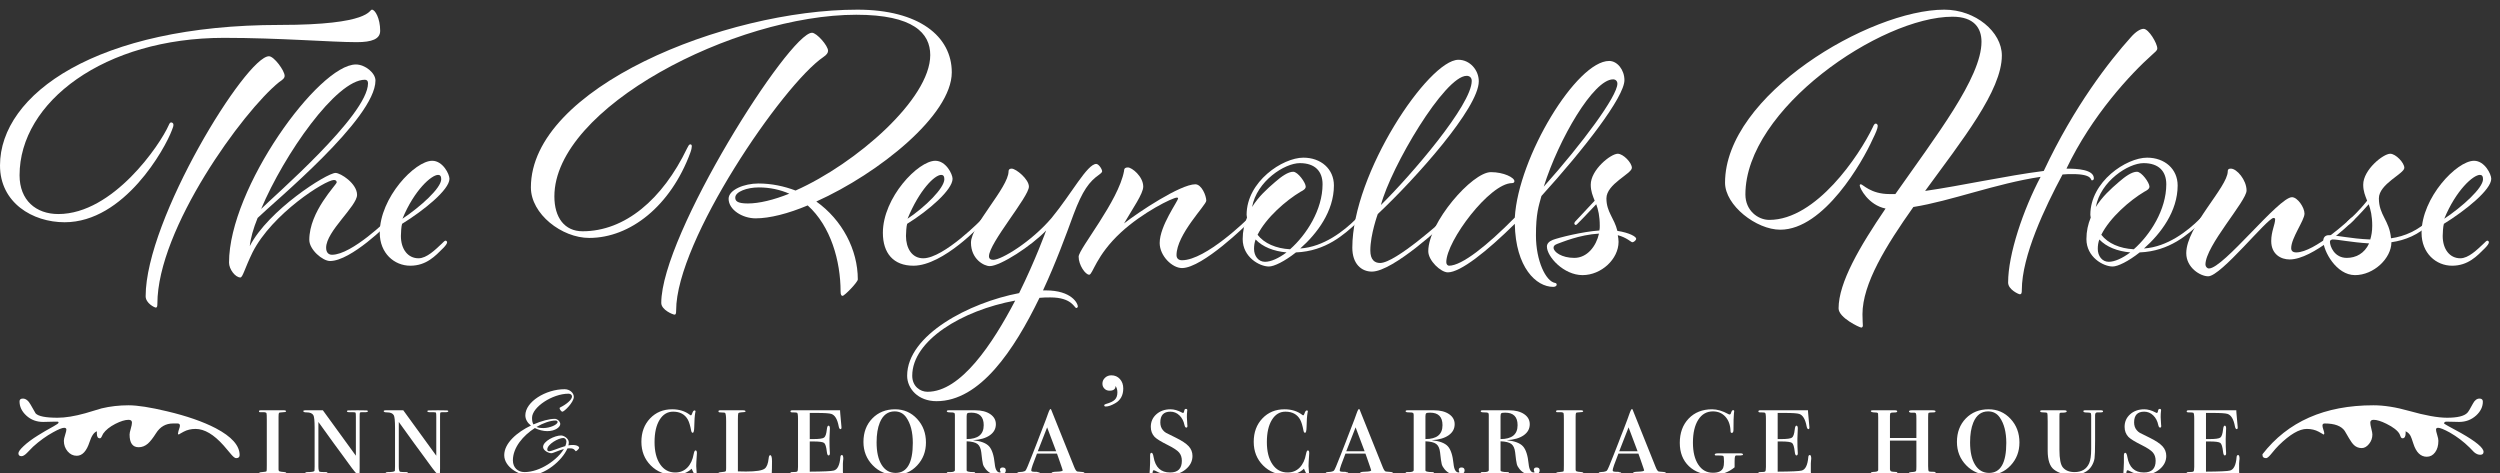 <svg width="100%" height="100%" viewBox="0 0 745 141" version="1.1" xmlns="http://www.w3.org/2000/svg" xmlns:xlink="http://www.w3.org/1999/xlink" xml:space="preserve" xmlns:serif="http://www.serif.com/" style="fill-rule:evenodd;clip-rule:evenodd;stroke-linejoin:round;stroke-miterlimit:1.414;">
                <rect x="0" y="0" width="745" height="141" fill="#333333" stroke="none"/>
                <g transform="matrix(4.167,0,0,4.167,0,0)">
                    <path d="M19.235,4.022C19.6,4.022 20.356,5.059 20.356,5.423C20.356,5.591 20.215,5.703 19.963,5.871C17.387,7.943 11.255,16.371 11.255,21.719C11.255,21.914 11.228,21.998 11.144,21.998C11.06,21.998 10.416,21.69 10.416,21.186C10.416,15.67 17.611,4.022 19.235,4.022ZM27.188,2.203C27.188,2.791 26.6,3.015 25.507,3.015C23.688,3.015 19.991,2.707 16.016,2.707C7.447,2.707 1.399,7.299 1.399,12.535C1.399,14.327 2.576,15.307 4.171,15.307C8.091,15.307 11.452,10.351 12.067,8.951C12.124,8.811 12.18,8.755 12.235,8.755C12.319,8.755 12.403,8.811 12.403,8.923C12.403,9.007 12.376,9.119 12.292,9.314C11.815,10.603 8.903,15.894 4.62,15.894C2.324,15.894 0,14.495 0,11.834C0,6.739 6.916,1.783 20.02,1.783C26.543,1.783 26.376,0.691 26.6,0.691C26.823,0.691 27.188,1.307 27.188,2.203Z" style="fill:#fff;fill-rule:nonzero;"></path>
                    <path d="M26.095,5.703C24.051,5.703 20.327,11.022 18.675,14.943C19.431,14.159 26.319,8.25 26.319,5.955C26.319,5.787 26.235,5.703 26.095,5.703ZM23.603,18.666C23.071,18.666 22.119,17.854 22.119,17.155C22.119,15.111 24.079,13.206 24.079,13.039C24.079,12.955 24.023,12.871 23.883,12.871C23.267,12.871 19.459,15.279 18.059,18.051C17.499,19.199 17.359,19.843 17.191,19.843C16.827,19.843 16.379,19.254 16.379,18.779C16.379,13.458 22.791,4.611 25.451,4.611C26.123,4.611 26.851,5.227 26.851,5.759C26.851,8.475 19.627,14.411 18.423,15.586C18.115,16.343 17.919,17.042 17.863,17.602C19.179,15.027 23.379,12.367 23.995,12.367C24.359,12.367 25.535,13.122 25.535,13.935C25.535,14.747 23.323,16.539 23.323,17.715C23.323,18.051 23.491,18.219 23.743,18.219C25.171,18.219 27.775,15.643 27.775,15.643C27.775,15.643 27.887,15.531 27.971,15.531C28.027,15.531 28.083,15.615 28.083,15.643C28.083,15.699 27.859,15.894 27.775,15.978C27.775,15.978 25.115,18.666 23.603,18.666Z" style="fill:#fff;fill-rule:nonzero;"></path>
                    <path d="M31.554,12.814C31.554,12.591 31.47,12.507 31.331,12.507C30.855,12.507 29.623,13.599 28.782,15.643C30.043,14.803 31.554,13.458 31.554,12.814ZM31.583,17.435C31.722,17.294 31.807,17.21 31.862,17.21C31.918,17.21 31.975,17.267 31.975,17.323C31.975,17.407 31.891,17.546 31.694,17.743C31.134,18.303 30.49,19.002 29.342,19.002C28.194,19.002 27.158,18.106 27.158,16.651C27.158,14.131 29.678,11.498 30.91,11.498C31.667,11.498 32.143,12.451 32.143,12.787C32.143,13.571 30.294,15.055 28.754,16.007C28.698,16.175 28.67,16.679 28.67,16.874C28.67,17.827 29.174,18.471 29.93,18.471C30.519,18.471 31.134,17.854 31.583,17.435Z" style="fill:#fff;fill-rule:nonzero;"></path>
                    <path d="M52.582,14.131C52.582,14.354 52.694,14.551 53.478,14.551C54.29,14.551 55.326,14.299 56.446,13.851C55.802,13.571 55.074,13.403 54.262,13.403C53.422,13.403 52.582,13.71 52.582,14.131ZM58.07,2.343C58.406,2.343 59.218,3.267 59.218,3.631C59.218,3.77 59.134,3.911 58.882,4.079C55.97,6.067 48.354,17.21 48.354,22.195C48.354,22.418 48.326,22.502 48.242,22.502C48.13,22.502 47.29,22.166 47.29,21.663C47.29,16.79 56.446,2.343 58.07,2.343ZM61.234,1.055C52.554,1.055 39.646,7.691 39.646,14.047C39.646,15.559 40.374,16.539 41.662,16.539C44.686,16.539 47.374,14.27 49.138,10.603C49.222,10.435 49.278,10.323 49.362,10.323C49.446,10.323 49.474,10.378 49.474,10.463C49.474,10.547 49.446,10.715 49.362,10.938C47.962,14.719 45.078,17.015 42.138,17.015C40.178,17.015 37.966,15.307 37.966,13.403C37.966,6.291 51.826,0.691 61.318,0.691C65.714,0.691 68.066,2.595 68.066,5.171C68.066,8.223 62.858,12.394 58.378,14.411C60.226,15.726 61.346,17.854 61.346,19.982C61.346,20.179 60.394,21.159 60.254,21.159C60.17,21.159 60.114,21.075 60.114,20.851C60.114,18.666 59.414,16.175 57.762,14.69C56.362,15.279 55.046,15.615 54.038,15.615C53.086,15.615 52.106,14.998 52.106,14.215C52.106,13.571 53.226,13.122 54.234,13.122C55.186,13.122 56.082,13.319 56.894,13.626C61.234,11.695 66.526,7.075 66.526,3.938C66.526,2.371 65.322,1.055 61.234,1.055Z" style="fill:#fff;fill-rule:nonzero;"></path>
                    <path d="M67.534,12.814C67.534,12.591 67.45,12.507 67.31,12.507C66.834,12.507 65.742,13.599 64.902,15.643C66.162,14.803 67.534,13.458 67.534,12.814ZM70.418,15.531C70.502,15.531 70.53,15.615 70.53,15.643C70.53,15.699 70.334,15.894 70.25,15.978C70.25,15.978 67.478,19.002 65.322,19.002C63.894,19.002 63.138,18.106 63.138,16.651C63.138,14.131 65.658,11.498 66.89,11.498C67.646,11.498 68.122,12.451 68.122,12.787C68.122,13.571 66.414,15.055 64.874,16.007C64.818,16.175 64.79,16.679 64.79,16.874C64.79,17.743 65.21,18.471 66.022,18.471C67.506,18.471 70.25,15.643 70.25,15.643C70.25,15.643 70.362,15.531 70.418,15.531Z" style="fill:#fff;fill-rule:nonzero;"></path>
                    <path d="M66.33,28.018C68.71,28.018 70.978,24.602 72.602,21.495C68.794,22.195 65.238,24.351 65.238,26.871C65.238,27.626 65.798,28.018 66.33,28.018ZM72.35,12.059C72.658,12.059 73.582,12.814 73.582,13.347C73.582,14.075 70.726,17.378 70.726,18.33C70.726,18.498 70.838,18.582 71.034,18.582C71.622,18.582 73.75,17.294 75.206,15.586C76.634,13.851 77.754,11.723 78.398,11.723C78.566,11.723 78.818,12.086 78.818,12.255C78.818,12.339 78.706,12.394 78.622,12.478C77.894,12.982 77.418,13.626 76.774,15.334C76.242,16.79 75.514,18.779 74.59,20.767L74.786,20.767C76.662,20.767 77.082,21.719 77.082,21.914C77.082,21.971 77.026,22.027 76.97,22.027C76.83,22.027 76.662,21.27 75.122,21.27C74.87,21.27 74.59,21.27 74.338,21.299C72.518,25.051 70.082,28.69 66.974,28.69C65.658,28.69 64.874,27.794 64.874,26.871C64.874,23.958 69.326,21.635 72.882,20.962C74.058,18.582 74.814,16.482 74.814,16.482C73.778,17.575 71.538,19.031 70.782,19.031C70.362,19.031 69.438,18.527 69.438,17.351C69.438,16.119 72.126,13.403 72.126,12.255C72.126,12.115 72.21,12.059 72.35,12.059Z" style="fill:#fff;fill-rule:nonzero;"></path>
                    <path d="M81.758,13.347C81.758,13.851 81.002,14.914 80.386,15.978C81.422,15.166 84.418,13.179 85.482,13.179C85.93,13.179 86.266,13.991 86.266,14.354C86.266,14.663 84.138,16.763 84.138,18.247C84.138,18.498 84.306,18.611 84.53,18.611C86.238,18.611 89.234,15.643 89.234,15.643C89.234,15.643 89.346,15.531 89.402,15.531C89.486,15.531 89.542,15.615 89.542,15.643C89.542,15.699 89.234,15.978 89.234,15.978C89.234,15.978 86.014,19.17 84.53,19.17C83.83,19.17 82.934,18.303 82.934,17.378C82.934,16.146 84.25,14.383 84.25,14.186C84.25,14.159 84.222,14.131 84.166,14.131C83.858,14.131 81.702,15.195 80.162,16.622C78.37,18.274 78.146,19.646 77.894,19.646C77.614,19.646 77.138,18.947 77.138,18.358C77.138,17.799 79.994,14.383 80.386,12.226C80.386,12.002 80.526,11.975 80.666,11.975C80.946,11.975 81.758,12.619 81.758,13.347Z" style="fill:#fff;fill-rule:nonzero;"></path>
                    <path d="M89.682,17.799C89.682,18.303 89.99,18.723 90.466,18.723C90.886,18.723 91.446,18.471 92.006,18.051C91.082,17.967 90.298,17.659 89.794,17.126C89.71,17.351 89.682,17.575 89.682,17.799ZM92.482,12.283C92.818,12.283 93.378,13.067 93.378,13.347C93.378,13.515 93.182,13.626 93.014,13.71C91.978,14.327 90.55,15.559 89.934,16.79C90.41,17.407 91.25,17.77 92.258,17.827C93.434,16.79 94.582,14.998 94.582,13.179C94.582,12.255 94.05,11.666 92.958,11.666C91.866,11.666 89.878,12.955 89.542,14.803C89.99,14.075 90.606,13.515 91.194,13.011C91.642,12.619 92.118,12.283 92.482,12.283ZM92.678,18.051C91.866,18.695 91.11,19.059 90.746,19.059C90.074,19.059 88.87,18.387 88.87,17.099C88.87,16.539 88.982,16.035 89.178,15.559C89.178,15.502 89.15,15.447 89.15,15.363C89.15,12.982 91.726,11.275 93.21,11.275C94.47,11.275 95.394,12.086 95.394,13.263C95.394,15.111 94.19,16.706 92.986,17.77C94.666,17.659 96.122,16.511 96.99,15.643C96.99,15.643 97.074,15.531 97.158,15.531C97.242,15.531 97.298,15.615 97.298,15.643C97.298,15.699 97.074,15.894 96.99,15.978C96.15,16.735 94.834,17.967 92.678,18.051Z" style="fill:#fff;fill-rule:nonzero;"></path>
                    <path d="M105.25,5.787C105.25,5.535 105.082,5.423 104.886,5.423C103.318,5.423 99.482,11.918 98.754,14.663C100.938,12.507 105.25,7.495 105.25,5.787ZM103.29,15.643C103.346,15.586 103.402,15.531 103.458,15.531C103.542,15.531 103.57,15.615 103.57,15.643C103.57,15.699 103.374,15.894 103.29,15.978C103.29,15.978 99.65,19.423 98.11,19.423C97.354,19.423 96.71,18.863 96.71,17.715C96.71,12.394 102.17,4.275 104.298,4.275C105.11,4.275 105.754,5.002 105.754,5.814C105.754,7.719 101.246,12.759 98.53,15.307C98.53,15.307 97.998,16.763 97.998,17.911C97.998,18.582 98.306,18.807 98.698,18.807C99.818,18.807 103.29,15.643 103.29,15.643Z" style="fill:#fff;fill-rule:nonzero;"></path>
                    <path d="M115.358,5.675C113.958,5.675 111.466,9.958 110.402,13.347C113.174,10.239 115.666,6.879 115.666,5.983C115.666,5.814 115.554,5.675 115.358,5.675ZM111.214,20.235C111.27,20.235 111.326,20.29 111.326,20.347C111.326,20.458 111.214,20.515 111.074,20.515C109.87,20.515 108.386,19.143 108.33,16.007C106.314,17.995 104.438,19.478 103.542,19.478C103.038,19.478 102.142,18.639 102.142,17.967C102.142,15.923 105.278,12.31 106.622,12.31C107.546,12.31 108.302,12.703 108.302,12.955C108.302,13.039 108.246,13.095 108.134,13.095C106.538,13.095 103.43,17.239 103.43,18.75C103.43,18.918 103.542,19.002 103.626,19.002C104.55,19.002 106.37,17.546 108.33,15.559C108.582,11.219 112.754,4.359 115.078,4.359C115.666,4.359 116.17,5.002 116.17,5.73C116.17,6.935 113.286,10.659 110.234,14.018C110.038,14.747 109.842,15.25 109.842,16.847C109.842,18.639 110.542,20.122 111.214,20.235Z" style="fill:#fff;fill-rule:nonzero;"></path>
                    <path d="M111.102,17.715C111.102,18.022 111.69,18.443 112.586,18.443C113.51,18.443 114.154,17.602 114.35,16.706C112.922,16.79 111.718,17.323 111.382,17.435C111.158,17.518 111.102,17.602 111.102,17.715ZM114.154,14.606C113.454,15.363 112.838,15.978 112.838,15.978C112.782,16.035 112.726,16.091 112.698,16.091C112.642,16.091 112.586,16.035 112.586,15.978C112.586,15.894 112.698,15.783 112.838,15.643C112.838,15.643 113.342,15.111 114.042,14.354C113.902,13.991 113.762,13.683 113.762,13.206C113.762,12.143 115.19,10.995 115.694,10.995C116.086,10.995 116.702,11.639 116.702,12.002C116.702,12.423 114.882,13.151 114.882,14.186C114.882,15.166 115.442,15.586 115.666,16.511C116.562,16.651 117.01,16.931 117.01,17.071C117.01,17.183 116.842,17.323 116.73,17.323C116.646,17.323 116.338,16.987 115.694,16.819C115.722,16.958 115.75,17.126 115.75,17.294C115.75,18.527 114.518,19.675 113.174,19.675C111.83,19.675 110.626,18.358 110.626,17.631C110.626,17.435 110.766,17.267 111.046,17.155C111.494,16.987 113.174,16.566 114.378,16.482C114.406,16.371 114.406,16.259 114.406,16.146C114.406,15.447 114.294,14.998 114.154,14.606Z" style="fill:#fff;fill-rule:nonzero;"></path>
                    <path d="M145.933,12.646C142.741,13.122 139.493,14.383 136.833,14.803C134.873,17.575 133.193,20.29 133.193,22.475C133.193,22.951 133.221,23.146 133.221,23.287C133.221,23.371 133.165,23.427 133.109,23.427C132.997,23.427 131.485,22.726 131.485,22.055C131.485,20.206 132.997,17.631 134.845,14.914C133.613,14.663 132.997,13.458 132.997,13.263C132.997,13.206 133.025,13.179 133.081,13.179C133.221,13.179 133.781,13.878 135.125,13.878L135.545,13.878C138.401,9.791 141.705,5.562 141.705,2.987C141.705,2.007 141.173,1.195 139.633,1.195C134.509,1.195 124.821,7.803 124.821,13.907C124.821,15.055 125.717,15.726 126.529,15.726C129.889,15.726 132.969,11.106 133.921,9.119C134.005,8.923 134.061,8.839 134.145,8.839C134.229,8.839 134.285,8.923 134.285,9.007C134.285,9.175 134.145,9.511 133.921,9.958C133.221,11.527 130.449,16.427 127.313,16.427C125.605,16.427 123.365,14.69 123.365,13.067C123.365,6.794 133.725,0.691 139.045,0.691C141.285,0.691 143.161,2.287 143.161,3.967C143.161,6.487 140.305,10.042 137.673,13.655C140.221,13.29 143.497,12.562 146.157,12.226C148.341,7.579 150.861,4.359 152.373,2.679C152.737,2.259 153.073,2.062 153.297,2.062C153.661,2.062 154.277,3.099 154.277,3.463C154.277,3.631 154.109,3.715 153.913,3.911C152.373,5.283 149.601,8.25 147.781,12.059C148.537,12.059 149.741,12.115 149.741,12.759C149.741,12.843 149.685,12.898 149.601,12.898C149.489,12.898 149.685,12.451 148.229,12.451C147.977,12.451 147.753,12.451 147.501,12.478C146.241,14.83 144.589,18.303 144.589,20.739C144.589,20.962 144.561,21.046 144.449,21.046C144.365,21.046 143.609,20.71 143.609,20.206C143.609,18.163 144.701,14.971 145.933,12.646Z" style="fill:#fff;fill-rule:nonzero;"></path>
                    <path d="M150.021,17.799C150.021,18.303 150.329,18.723 150.805,18.723C151.225,18.723 151.785,18.471 152.345,18.051C151.421,17.967 150.637,17.659 150.133,17.126C150.049,17.351 150.021,17.575 150.021,17.799ZM152.821,12.283C153.157,12.283 153.717,13.067 153.717,13.347C153.717,13.515 153.521,13.626 153.353,13.71C152.317,14.327 150.889,15.559 150.273,16.79C150.749,17.407 151.589,17.77 152.597,17.827C153.773,16.79 154.921,14.998 154.921,13.179C154.921,12.255 154.389,11.666 153.297,11.666C152.205,11.666 150.217,12.955 149.881,14.803C150.329,14.075 150.945,13.515 151.533,13.011C151.981,12.619 152.457,12.283 152.821,12.283ZM153.017,18.051C152.205,18.695 151.449,19.059 151.085,19.059C150.413,19.059 149.209,18.387 149.209,17.099C149.209,16.539 149.321,16.035 149.517,15.559C149.517,15.502 149.489,15.447 149.489,15.363C149.489,12.982 152.065,11.275 153.549,11.275C154.809,11.275 155.733,12.086 155.733,13.263C155.733,15.111 154.529,16.706 153.325,17.77C155.005,17.659 156.461,16.511 157.329,15.643C157.329,15.643 157.413,15.531 157.497,15.531C157.581,15.531 157.637,15.615 157.637,15.643C157.637,15.699 157.413,15.894 157.329,15.978C156.489,16.735 155.173,17.967 153.017,18.051Z" style="fill:#fff;fill-rule:nonzero;"></path>
                    <path d="M160.661,13.626C160.661,14.383 157.721,17.575 157.721,18.918C157.721,19.059 157.833,19.199 157.973,19.199C159.009,19.199 162.957,14.102 163.909,14.102C164.301,14.102 164.805,14.83 164.805,15.279C164.805,15.754 163.853,17.015 163.853,17.743C163.853,17.938 163.964,18.051 164.217,18.051C165.533,18.051 168.081,15.643 168.081,15.643C168.081,15.643 168.192,15.531 168.276,15.531C168.333,15.531 168.389,15.615 168.389,15.643C168.389,15.699 168.165,15.894 168.081,15.978C168.081,15.978 165.42,18.555 163.741,18.555C163.125,18.555 162.425,18.19 162.425,17.239C162.425,16.539 162.705,16.062 162.705,15.67C162.705,15.643 162.677,15.586 162.593,15.586C162.145,15.586 158.841,19.759 157.917,19.759C157.356,19.759 156.349,19.143 156.349,18.106C156.349,16.203 159.316,13.374 159.316,12.255C159.316,12.115 159.373,12.059 159.541,12.059C159.96,12.059 160.661,12.871 160.661,13.626Z" style="fill:#fff;fill-rule:nonzero;"></path>
                    <path d="M169.424,17.407C168.08,17.323 167.24,17.126 166.82,17.126C166.68,17.126 166.624,17.183 166.624,17.294C166.624,17.602 166.932,18.443 167.828,18.443C168.472,18.443 169.088,18.135 169.424,17.407ZM168.416,19.675C167.072,19.675 166.148,17.938 166.148,17.21C166.148,17.015 166.26,16.819 166.54,16.819C167.156,16.819 168.08,17.071 169.508,17.126C169.592,16.847 169.648,16.539 169.648,16.146C169.648,15.447 169.536,14.998 169.396,14.606C168.752,15.334 168.444,15.643 168.08,15.978C168.024,16.035 167.968,16.062 167.94,16.062C167.884,16.062 167.828,16.007 167.828,15.951C167.828,15.867 167.94,15.783 168.08,15.643C168.08,15.643 168.612,15.195 169.284,14.354C169.144,13.991 169.004,13.683 169.004,13.206C169.004,12.143 170.432,10.995 170.936,10.995C171.328,10.995 171.944,11.639 171.944,12.002C171.944,12.423 170.124,13.151 170.124,14.186C170.124,15.391 170.88,15.754 170.992,17.042C171.972,16.903 172.952,16.482 173.792,15.643C173.792,15.643 173.904,15.531 173.96,15.531C174.016,15.531 174.072,15.615 174.072,15.643C174.072,15.699 173.876,15.894 173.792,15.978C172.98,16.79 172,17.183 171.02,17.323C171.02,18.471 169.76,19.675 168.416,19.675Z" style="fill:#fff;fill-rule:nonzero;"></path>
                    <path d="M177.572,12.814C177.572,12.591 177.488,12.507 177.348,12.507C176.872,12.507 175.64,13.599 174.8,15.643C176.06,14.803 177.572,13.458 177.572,12.814ZM177.6,17.435C177.74,17.294 177.824,17.21 177.88,17.21C177.936,17.21 177.992,17.267 177.992,17.323C177.992,17.407 177.908,17.546 177.712,17.743C177.152,18.303 176.508,19.002 175.36,19.002C174.212,19.002 173.176,18.106 173.176,16.651C173.176,14.131 175.696,11.498 176.928,11.498C177.684,11.498 178.16,12.451 178.16,12.787C178.16,13.571 176.312,15.055 174.772,16.007C174.716,16.175 174.688,16.679 174.688,16.874C174.688,17.827 175.192,18.471 175.948,18.471C176.536,18.471 177.152,17.854 177.6,17.435Z" style="fill:#fff;fill-rule:nonzero;"></path>
                    <path d="M20.47,33.83C20.47,33.871 20.44,33.891 20.38,33.891L20.28,33.891L20.07,33.891L19.81,33.891L18.74,33.891L18.7,33.891C18.586,33.891 18.53,33.873 18.53,33.838C18.53,33.792 18.603,33.767 18.75,33.761C18.95,33.747 19.055,33.724 19.065,33.69C19.075,33.657 19.08,33.512 19.08,33.257L19.08,30.014C19.08,29.752 19.073,29.6 19.06,29.556C19.046,29.513 18.997,29.487 18.91,29.48L18.71,29.48L18.61,29.48C18.55,29.48 18.52,29.457 18.52,29.411C18.52,29.364 18.563,29.341 18.65,29.341C18.643,29.341 18.663,29.341 18.71,29.341L20.3,29.341C20.406,29.341 20.46,29.367 20.46,29.42C20.46,29.46 20.346,29.484 20.12,29.491C20.026,29.491 19.97,29.506 19.95,29.536C19.93,29.565 19.92,29.657 19.92,29.81L19.92,33.58C19.92,33.647 19.945,33.69 19.995,33.71C20.045,33.73 20.163,33.747 20.35,33.761C20.43,33.768 20.47,33.79 20.47,33.83Z" style="fill:#fff;fill-rule:nonzero;"></path>
                    <path d="M26.31,29.411C26.31,29.457 26.236,29.48 26.09,29.48C26.07,29.48 26.023,29.48 25.95,29.48L25.84,29.48C25.78,29.48 25.745,29.494 25.735,29.521C25.725,29.548 25.72,29.638 25.72,29.792L25.72,33.478C25.72,33.72 25.716,33.86 25.71,33.9C25.703,33.94 25.673,33.96 25.62,33.96C25.546,33.96 25.309,33.681 24.909,33.122C24.862,33.048 24.79,32.948 24.69,32.82C24.677,32.8 24.64,32.75 24.581,32.67C24.247,32.227 23.644,31.396 22.77,30.177L22.77,33.348C22.77,33.596 22.805,33.727 22.875,33.74C22.945,33.754 23.073,33.761 23.26,33.761L23.3,33.761C23.38,33.761 23.42,33.783 23.42,33.826C23.42,33.876 23.346,33.9 23.2,33.9C23.173,33.9 23.063,33.894 22.87,33.881C22.77,33.874 22.68,33.871 22.6,33.871C22.533,33.871 22.466,33.874 22.4,33.881C22.273,33.894 22.136,33.9 21.99,33.9C21.883,33.9 21.83,33.876 21.83,33.826C21.83,33.783 21.893,33.761 22.02,33.761L22.11,33.761L22.24,33.75C22.4,33.737 22.483,33.707 22.49,33.66C22.496,33.633 22.5,33.536 22.5,33.368L22.5,30.599C22.5,30.095 22.47,29.793 22.41,29.692C22.33,29.558 22.173,29.491 21.94,29.491C21.773,29.491 21.69,29.462 21.69,29.406C21.69,29.362 21.733,29.341 21.82,29.341L23.09,29.341L25.45,32.59L25.45,29.81C25.45,29.644 25.443,29.547 25.43,29.52C25.417,29.494 25.363,29.48 25.27,29.48C25.183,29.48 25.113,29.48 25.06,29.48L25,29.48C24.873,29.48 24.81,29.455 24.81,29.406C24.81,29.375 24.841,29.356 24.905,29.35C24.968,29.344 25.193,29.341 25.58,29.341C25.946,29.341 26.16,29.344 26.22,29.35C26.28,29.355 26.31,29.375 26.31,29.411Z" style="fill:#fff;fill-rule:nonzero;"></path>
                    <path d="M32.06,29.411C32.06,29.457 31.986,29.48 31.84,29.48C31.82,29.48 31.773,29.48 31.7,29.48L31.59,29.48C31.53,29.48 31.495,29.494 31.485,29.521C31.475,29.548 31.47,29.638 31.47,29.792L31.47,33.478C31.47,33.72 31.466,33.86 31.46,33.9C31.453,33.94 31.423,33.96 31.37,33.96C31.296,33.96 31.059,33.681 30.659,33.122C30.612,33.048 30.54,32.948 30.44,32.82C30.427,32.8 30.39,32.75 30.331,32.67C29.997,32.227 29.394,31.396 28.52,30.177L28.52,33.348C28.52,33.596 28.555,33.727 28.625,33.74C28.695,33.754 28.823,33.761 29.01,33.761L29.05,33.761C29.13,33.761 29.17,33.783 29.17,33.826C29.17,33.876 29.096,33.9 28.95,33.9C28.923,33.9 28.813,33.894 28.62,33.881C28.52,33.874 28.43,33.871 28.35,33.871C28.283,33.871 28.216,33.874 28.15,33.881C28.023,33.894 27.886,33.9 27.74,33.9C27.633,33.9 27.58,33.876 27.58,33.826C27.58,33.783 27.643,33.761 27.77,33.761L27.86,33.761L27.99,33.75C28.15,33.737 28.233,33.707 28.24,33.66C28.246,33.633 28.25,33.536 28.25,33.368L28.25,30.599C28.25,30.095 28.22,29.793 28.16,29.692C28.08,29.558 27.923,29.491 27.69,29.491C27.523,29.491 27.44,29.462 27.44,29.406C27.44,29.362 27.483,29.341 27.57,29.341L28.84,29.341L31.2,32.59L31.2,29.81C31.2,29.644 31.193,29.547 31.18,29.52C31.167,29.494 31.113,29.48 31.02,29.48C30.933,29.48 30.863,29.48 30.81,29.48L30.75,29.48C30.623,29.48 30.56,29.455 30.56,29.406C30.56,29.375 30.591,29.356 30.655,29.35C30.718,29.344 30.943,29.341 31.33,29.341C31.696,29.341 31.91,29.344 31.97,29.35C32.03,29.355 32.06,29.375 32.06,29.411Z" style="fill:#fff;fill-rule:nonzero;"></path>
                    <path d="M40.427,31.902C40.477,31.782 40.507,31.672 40.507,31.572C40.507,31.432 40.397,31.322 40.287,31.322C39.938,31.322 39.138,31.772 39.138,32.142C39.138,32.202 39.168,32.271 39.268,32.271C39.458,32.271 39.947,32.032 40.427,31.902ZM38.368,30.533C38.488,30.592 38.658,30.612 38.868,30.612C39.298,30.612 39.877,30.382 39.877,30.173C39.877,30.143 39.837,30.073 39.737,30.073C39.358,30.073 38.858,30.243 38.368,30.533ZM40.067,29.133C40.477,28.933 40.907,28.594 40.907,28.353C40.907,28.244 40.807,28.154 40.657,28.154C39.508,28.154 38.048,29.113 38.048,29.883C38.048,30.082 38.079,30.243 38.148,30.352C38.718,30.102 39.288,29.953 39.678,29.953C39.868,29.953 40.067,30.153 40.067,30.323C40.067,30.533 39.728,30.832 39.138,30.832C38.848,30.832 38.528,30.752 38.249,30.612C37.419,31.142 36.679,32.001 36.679,32.921C36.679,33.441 37.029,33.761 37.509,33.761C38.638,33.761 39.868,32.871 40.327,32.112C39.938,32.211 39.558,32.412 39.428,32.412C39.238,32.412 38.838,32.222 38.838,31.962C38.838,31.552 39.668,31.142 40.127,31.142C40.337,31.142 40.677,31.372 40.677,31.632C40.677,31.702 40.667,31.782 40.647,31.851C40.747,31.831 40.847,31.822 40.947,31.822C41.287,31.822 41.417,31.942 41.417,32.021C41.417,32.101 41.217,32.271 41.177,32.271C41.157,32.271 41.157,32.242 41.127,32.211C41.007,32.092 40.977,32.061 40.687,32.061C40.647,32.061 40.617,32.061 40.577,32.072C40.217,32.921 38.968,34 37.829,34C37.139,34 36.06,33.411 36.06,32.551C36.06,31.682 36.989,30.902 37.969,30.433C37.729,30.243 37.569,29.993 37.569,29.703C37.569,28.733 39.028,27.834 40.377,27.834C40.757,27.834 41.037,28.104 41.037,28.384C41.037,28.773 40.347,29.443 40.217,29.443C40.147,29.443 40.018,29.273 40.018,29.193C40.018,29.173 40.027,29.153 40.067,29.133Z" style="fill:#fff;fill-rule:nonzero;"></path>
                    <path d="M49.839,32.4C49.839,32.42 49.836,32.477 49.829,32.571C49.803,32.931 49.79,33.184 49.79,33.33C49.79,33.431 49.799,33.577 49.819,33.77L49.819,33.841C49.819,33.907 49.793,33.94 49.739,33.94C49.686,33.94 49.633,33.884 49.579,33.77L49.489,33.58C49.482,33.567 49.473,33.547 49.46,33.52C49.159,33.814 48.746,33.96 48.219,33.96C47.546,33.96 46.986,33.736 46.54,33.287C46.093,32.838 45.869,32.274 45.869,31.596C45.869,30.917 46.076,30.36 46.489,29.924C46.903,29.489 47.429,29.27 48.069,29.27C48.569,29.27 48.989,29.4 49.329,29.661C49.356,29.687 49.383,29.701 49.409,29.701C49.442,29.701 49.473,29.657 49.5,29.571C49.546,29.424 49.603,29.351 49.669,29.351C49.716,29.351 49.739,29.377 49.739,29.431C49.739,29.437 49.732,29.467 49.719,29.52C49.679,29.747 49.656,30.084 49.649,30.531C49.643,30.81 49.606,30.951 49.54,30.951C49.486,30.951 49.449,30.901 49.429,30.802C49.363,30.444 49.283,30.179 49.189,30.007C48.976,29.629 48.626,29.44 48.139,29.44C47.732,29.44 47.409,29.636 47.169,30.026C46.929,30.417 46.81,30.947 46.81,31.616C46.81,32.284 46.942,32.814 47.21,33.205C47.476,33.595 47.836,33.79 48.29,33.79C48.636,33.79 48.924,33.674 49.154,33.44C49.384,33.206 49.536,32.882 49.609,32.467C49.643,32.296 49.686,32.21 49.739,32.21C49.806,32.21 49.839,32.274 49.839,32.4Z" style="fill:#fff;fill-rule:nonzero;"></path>
                    <path d="M55.21,32.991C55.21,33.364 55.203,33.677 55.189,33.931C55.149,33.937 55.1,33.94 55.04,33.94C55.033,33.94 54.981,33.935 54.884,33.926C54.788,33.915 54.663,33.911 54.509,33.911L54.04,33.911L52.33,33.891L51.509,33.891C51.423,33.891 51.379,33.869 51.379,33.825C51.379,33.788 51.509,33.759 51.77,33.741C51.843,33.734 51.888,33.717 51.904,33.69C51.921,33.664 51.929,33.59 51.929,33.47L51.929,30.112C51.929,29.738 51.899,29.541 51.839,29.521C51.813,29.508 51.754,29.501 51.665,29.501C51.574,29.501 51.516,29.497 51.489,29.491C51.416,29.491 51.379,29.464 51.379,29.411C51.379,29.364 51.423,29.341 51.51,29.341L53.128,29.341C53.256,29.341 53.319,29.369 53.319,29.425C53.319,29.462 53.21,29.484 52.989,29.491C52.883,29.497 52.819,29.521 52.799,29.56C52.779,29.601 52.77,29.745 52.77,29.992L52.77,33.71C53.035,33.717 53.227,33.721 53.347,33.721C54.064,33.721 54.511,33.65 54.69,33.511C54.836,33.397 54.93,33.157 54.969,32.79C54.983,32.631 55.02,32.551 55.08,32.551C55.166,32.551 55.21,32.697 55.21,32.991Z" style="fill:#fff;fill-rule:nonzero;"></path>
                    <path d="M60.309,32.815C60.309,32.822 60.304,32.865 60.294,32.942C60.284,33.02 60.279,33.09 60.279,33.151L60.279,33.73C60.279,33.791 60.289,33.858 60.309,33.931L58.64,33.9L56.73,33.931C56.589,33.931 56.519,33.904 56.519,33.851C56.519,33.791 56.559,33.761 56.639,33.761C56.853,33.761 56.978,33.746 57.014,33.716C57.051,33.685 57.069,33.577 57.069,33.391L57.069,29.951C57.069,29.677 57.045,29.532 56.999,29.516C56.952,29.499 56.835,29.491 56.649,29.491C56.569,29.491 56.529,29.467 56.529,29.42C56.529,29.367 56.572,29.341 56.659,29.341L60.079,29.341L60.079,29.41L60.089,29.557C60.103,29.656 60.129,29.952 60.169,30.444C60.176,30.477 60.179,30.517 60.179,30.562C60.179,30.648 60.156,30.69 60.109,30.69C60.049,30.69 60.006,30.624 59.98,30.491C59.887,29.984 59.711,29.687 59.452,29.601C59.306,29.554 58.961,29.531 58.417,29.531L57.909,29.531L57.909,31.4L58.147,31.4C58.57,31.4 58.832,31.366 58.931,31.295C59.03,31.226 59.096,31.034 59.129,30.721C59.149,30.534 59.189,30.44 59.249,30.44C59.315,30.44 59.349,30.507 59.349,30.641C59.349,30.721 59.344,30.844 59.334,31.011C59.324,31.177 59.319,31.304 59.319,31.391C59.319,31.824 59.327,32.121 59.342,32.281C59.347,32.334 59.349,32.377 59.349,32.411C59.349,32.518 59.316,32.571 59.251,32.571C59.191,32.571 59.152,32.487 59.132,32.321C59.093,31.96 59.027,31.746 58.935,31.676C58.843,31.605 58.583,31.571 58.156,31.571L57.909,31.571L57.909,33.73C58.885,33.724 59.459,33.697 59.631,33.65C59.897,33.577 60.053,33.257 60.099,32.69C60.106,32.591 60.143,32.54 60.209,32.54C60.275,32.54 60.309,32.632 60.309,32.815Z" style="fill:#fff;fill-rule:nonzero;"></path>
                    <path d="M65.279,31.675C65.279,30.904 65.122,30.295 64.809,29.85C64.609,29.564 64.332,29.42 63.979,29.42C63.492,29.42 63.139,29.686 62.919,30.219C62.766,30.591 62.689,31.063 62.689,31.636C62.689,32.321 62.809,32.856 63.049,33.242C63.289,33.628 63.622,33.821 64.049,33.821C64.869,33.821 65.279,33.105 65.279,31.675ZM66.219,31.645C66.219,32.291 66.009,32.838 65.589,33.287C65.169,33.736 64.656,33.96 64.049,33.96C63.402,33.96 62.857,33.733 62.414,33.277C61.971,32.822 61.749,32.264 61.749,31.605C61.749,30.92 61.96,30.36 62.384,29.924C62.807,29.489 63.349,29.27 64.009,29.27C64.636,29.27 65.161,29.498 65.584,29.954C66.007,30.41 66.219,30.974 66.219,31.645Z" style="fill:#fff;fill-rule:nonzero;"></path>
                    <path d="M70.349,30.406C70.349,29.809 70.054,29.511 69.466,29.511C69.314,29.511 69.22,29.525 69.183,29.556C69.147,29.585 69.129,29.657 69.129,29.769L69.129,31.4C69.942,31.4 70.349,31.069 70.349,30.406ZM71.929,33.641C71.929,33.854 71.743,33.96 71.371,33.96C71.012,33.96 70.72,33.825 70.494,33.552C70.394,33.433 70.328,33.313 70.294,33.194C70.261,33.074 70.222,32.792 70.175,32.347C70.142,32.062 70.05,31.863 69.901,31.75C69.752,31.637 69.494,31.574 69.129,31.56L69.129,33.621C69.109,33.714 69.276,33.761 69.63,33.761C69.703,33.761 69.739,33.784 69.739,33.83C69.739,33.877 69.692,33.9 69.599,33.9C69.525,33.9 69.456,33.9 69.389,33.9L69.039,33.9L68.179,33.9L67.989,33.9C67.802,33.9 67.709,33.879 67.709,33.835C67.709,33.786 67.742,33.761 67.809,33.761L67.949,33.761C68.175,33.761 68.289,33.714 68.289,33.621L68.289,29.67C68.289,29.597 68.271,29.549 68.234,29.525C68.197,29.502 68.101,29.491 67.944,29.491C67.787,29.491 67.709,29.464 67.709,29.411C67.709,29.364 67.755,29.341 67.849,29.341L69.739,29.341C70.186,29.341 70.544,29.432 70.814,29.614C71.084,29.797 71.219,30.038 71.219,30.336C71.219,30.662 71.075,30.925 70.789,31.127C70.502,31.33 70.099,31.448 69.579,31.481C70.139,31.541 70.524,31.687 70.734,31.919C70.944,32.151 71.079,32.569 71.139,33.173C71.179,33.585 71.302,33.79 71.509,33.79C71.542,33.79 71.559,33.781 71.559,33.761C71.559,33.755 71.55,33.734 71.534,33.698C71.517,33.663 71.509,33.635 71.509,33.615C71.509,33.492 71.575,33.431 71.709,33.431C71.856,33.431 71.929,33.5 71.929,33.641Z" style="fill:#fff;fill-rule:nonzero;"></path>
                    <path d="M75.529,32.27L74.885,30.562C74.724,30.961 74.501,31.531 74.217,32.27L75.529,32.27ZM77.559,33.841C77.559,33.881 77.492,33.9 77.359,33.9L77.289,33.9L76.669,33.9L76.389,33.9C76.275,33.9 76.119,33.9 75.919,33.9L75.619,33.9L75.439,33.9L75.389,33.9C75.269,33.9 75.209,33.874 75.209,33.821C75.209,33.768 75.329,33.738 75.569,33.732C75.856,33.725 75.999,33.692 75.999,33.632C75.999,33.619 75.979,33.557 75.939,33.444C75.925,33.391 75.849,33.169 75.709,32.778L75.589,32.44L74.159,32.44C73.885,33.127 73.749,33.524 73.749,33.631C73.749,33.69 73.789,33.724 73.869,33.73L73.999,33.741L74.149,33.741L74.239,33.77C74.319,33.77 74.359,33.791 74.359,33.831C74.359,33.877 74.289,33.9 74.149,33.9C74.129,33.9 74.01,33.895 73.794,33.886C73.577,33.875 73.385,33.871 73.219,33.871L73.129,33.871L73.039,33.886L72.929,33.9L72.909,33.9C72.802,33.9 72.749,33.881 72.749,33.84C72.749,33.794 72.793,33.767 72.879,33.76C72.999,33.754 73.079,33.747 73.119,33.74C73.232,33.72 73.306,33.69 73.339,33.65C73.379,33.63 73.542,33.249 73.829,32.507C73.942,32.206 74.052,31.926 74.159,31.665C74.199,31.572 74.226,31.501 74.239,31.455C74.252,31.408 74.279,31.337 74.319,31.244C74.432,30.97 74.592,30.556 74.799,30.001L74.95,29.581L75.019,29.4C75.059,29.301 75.099,29.25 75.139,29.25C75.159,29.25 75.202,29.344 75.269,29.531C75.469,30.018 75.985,31.304 76.819,33.391C76.899,33.597 76.975,33.707 77.049,33.721C77.069,33.727 77.175,33.737 77.369,33.75C77.496,33.757 77.559,33.787 77.559,33.841Z" style="fill:#fff;fill-rule:nonzero;"></path>
                    <path d="M80.329,27.781C80.329,28.268 80.135,28.621 79.749,28.841C79.482,28.994 79.259,29.071 79.079,29.071C79.005,29.071 78.969,29.044 78.969,28.991C78.969,28.944 79.009,28.911 79.089,28.891C79.396,28.804 79.609,28.701 79.729,28.58C79.849,28.46 79.909,28.287 79.909,28.06C79.909,27.881 79.865,27.727 79.779,27.601C79.779,27.827 79.635,27.94 79.349,27.94C79.202,27.94 79.081,27.893 78.984,27.795C78.887,27.699 78.839,27.58 78.839,27.44C78.839,27.274 78.9,27.132 79.024,27.016C79.147,26.899 79.299,26.841 79.479,26.841C79.726,26.841 79.929,26.929 80.089,27.105C80.249,27.282 80.329,27.507 80.329,27.781Z" style="fill:#fff;fill-rule:nonzero;"></path>
                    <path d="M85.279,32.606C85.279,32.978 85.119,33.297 84.799,33.562C84.479,33.828 84.092,33.96 83.639,33.96C83.299,33.96 82.949,33.857 82.589,33.65C82.549,33.637 82.522,33.631 82.509,33.631C82.469,33.631 82.445,33.662 82.439,33.725C82.432,33.788 82.422,33.843 82.409,33.89C82.396,33.937 82.362,33.96 82.309,33.96C82.242,33.96 82.209,33.927 82.209,33.861C82.209,33.847 82.215,33.747 82.229,33.56C82.242,33.374 82.249,33.214 82.249,33.08L82.249,32.571C82.249,32.444 82.282,32.381 82.349,32.381C82.416,32.381 82.465,32.484 82.499,32.69C82.626,33.424 83.019,33.79 83.679,33.79C84.239,33.79 84.519,33.512 84.519,32.955C84.519,32.709 84.452,32.51 84.319,32.357C84.186,32.205 83.925,32.032 83.539,31.839C83.032,31.587 82.709,31.388 82.569,31.242C82.389,31.049 82.299,30.81 82.299,30.525C82.299,30.16 82.432,29.86 82.699,29.624C82.965,29.389 83.302,29.27 83.709,29.27C83.962,29.27 84.232,29.347 84.519,29.5C84.552,29.52 84.579,29.531 84.599,29.531C84.646,29.531 84.675,29.482 84.689,29.386C84.702,29.289 84.742,29.241 84.809,29.241C84.876,29.241 84.909,29.274 84.909,29.341C84.909,29.354 84.905,29.381 84.899,29.42C84.885,29.527 84.879,29.664 84.879,29.83C84.879,29.931 84.889,30.111 84.909,30.371C84.916,30.397 84.919,30.427 84.919,30.46C84.919,30.54 84.892,30.58 84.839,30.58C84.779,30.58 84.735,30.521 84.709,30.402C84.649,30.111 84.527,29.878 84.344,29.704C84.161,29.528 83.945,29.44 83.699,29.44C83.219,29.44 82.979,29.696 82.979,30.207C82.979,30.433 83.042,30.619 83.169,30.765C83.235,30.845 83.309,30.908 83.389,30.954C83.469,31 83.702,31.117 84.089,31.302C84.522,31.515 84.829,31.719 85.009,31.914C85.189,32.111 85.279,32.341 85.279,32.606Z" style="fill:#fff;fill-rule:nonzero;"></path>
                    <path d="M93.629,32.4C93.629,32.42 93.626,32.477 93.619,32.571C93.592,32.931 93.579,33.184 93.579,33.33C93.579,33.431 93.589,33.577 93.609,33.77L93.609,33.841C93.609,33.907 93.582,33.94 93.529,33.94C93.476,33.94 93.422,33.884 93.369,33.77L93.279,33.58C93.272,33.567 93.262,33.547 93.249,33.52C92.949,33.814 92.536,33.96 92.009,33.96C91.335,33.96 90.775,33.736 90.329,33.287C89.882,32.838 89.659,32.274 89.659,31.596C89.659,30.917 89.865,30.36 90.279,29.924C90.692,29.489 91.219,29.27 91.859,29.27C92.359,29.27 92.779,29.4 93.119,29.661C93.146,29.687 93.172,29.701 93.199,29.701C93.232,29.701 93.262,29.657 93.289,29.571C93.335,29.424 93.392,29.351 93.459,29.351C93.505,29.351 93.529,29.377 93.529,29.431C93.529,29.437 93.522,29.467 93.509,29.52C93.469,29.747 93.445,30.084 93.439,30.531C93.432,30.81 93.396,30.951 93.329,30.951C93.275,30.951 93.239,30.901 93.219,30.802C93.152,30.444 93.072,30.179 92.979,30.007C92.766,29.629 92.416,29.44 91.929,29.44C91.522,29.44 91.199,29.636 90.959,30.026C90.719,30.417 90.599,30.947 90.599,31.616C90.599,32.284 90.732,32.814 90.999,33.205C91.266,33.595 91.626,33.79 92.079,33.79C92.425,33.79 92.714,33.674 92.944,33.44C93.174,33.206 93.326,32.882 93.399,32.467C93.432,32.296 93.476,32.21 93.529,32.21C93.595,32.21 93.629,32.274 93.629,32.4Z" style="fill:#fff;fill-rule:nonzero;"></path>
                    <path d="M97.589,32.27L96.945,30.562C96.784,30.961 96.561,31.531 96.277,32.27L97.589,32.27ZM99.619,33.841C99.619,33.881 99.552,33.9 99.419,33.9L99.349,33.9L98.729,33.9L98.449,33.9C98.335,33.9 98.179,33.9 97.979,33.9L97.679,33.9L97.499,33.9L97.449,33.9C97.329,33.9 97.269,33.874 97.269,33.821C97.269,33.768 97.389,33.738 97.629,33.732C97.916,33.725 98.059,33.692 98.059,33.632C98.059,33.619 98.039,33.557 97.999,33.444C97.985,33.391 97.909,33.169 97.769,32.778L97.649,32.44L96.219,32.44C95.945,33.127 95.809,33.524 95.809,33.631C95.809,33.69 95.849,33.724 95.929,33.73L96.059,33.741L96.209,33.741L96.299,33.77C96.379,33.77 96.419,33.791 96.419,33.831C96.419,33.877 96.349,33.9 96.209,33.9C96.189,33.9 96.07,33.895 95.854,33.886C95.637,33.875 95.445,33.871 95.279,33.871L95.189,33.871L95.099,33.886L94.989,33.9L94.969,33.9C94.862,33.9 94.809,33.881 94.809,33.84C94.809,33.794 94.853,33.767 94.939,33.76C95.059,33.754 95.139,33.747 95.179,33.74C95.293,33.72 95.366,33.69 95.399,33.65C95.439,33.63 95.602,33.249 95.889,32.507C96.002,32.206 96.112,31.926 96.219,31.665C96.259,31.572 96.286,31.501 96.299,31.455C96.313,31.408 96.339,31.337 96.379,31.244C96.492,30.97 96.652,30.556 96.859,30.001L97.01,29.581L97.079,29.4C97.119,29.301 97.159,29.25 97.199,29.25C97.219,29.25 97.262,29.344 97.329,29.531C97.529,30.018 98.045,31.304 98.879,33.391C98.959,33.597 99.035,33.707 99.109,33.721C99.129,33.727 99.235,33.737 99.429,33.75C99.556,33.757 99.619,33.787 99.619,33.841Z" style="fill:#fff;fill-rule:nonzero;"></path>
                    <path d="M103.159,30.406C103.159,29.809 102.865,29.511 102.276,29.511C102.125,29.511 102.03,29.525 101.994,29.556C101.958,29.585 101.939,29.657 101.939,29.769L101.939,31.4C102.752,31.4 103.159,31.069 103.159,30.406ZM104.739,33.641C104.739,33.854 104.553,33.96 104.181,33.96C103.823,33.96 103.53,33.825 103.305,33.552C103.205,33.433 103.138,33.313 103.105,33.194C103.072,33.074 103.032,32.792 102.985,32.347C102.952,32.062 102.861,31.863 102.711,31.75C102.562,31.637 102.305,31.574 101.939,31.56L101.939,33.621C101.919,33.714 102.086,33.761 102.441,33.761C102.513,33.761 102.549,33.784 102.549,33.83C102.549,33.877 102.502,33.9 102.409,33.9C102.336,33.9 102.266,33.9 102.199,33.9L101.849,33.9L100.989,33.9L100.799,33.9C100.613,33.9 100.52,33.879 100.52,33.835C100.52,33.786 100.553,33.761 100.619,33.761L100.759,33.761C100.986,33.761 101.099,33.714 101.099,33.621L101.099,29.67C101.099,29.597 101.081,29.549 101.044,29.525C101.008,29.502 100.911,29.491 100.754,29.491C100.598,29.491 100.52,29.464 100.52,29.411C100.52,29.364 100.566,29.341 100.659,29.341L102.549,29.341C102.996,29.341 103.354,29.432 103.625,29.614C103.895,29.797 104.029,30.038 104.029,30.336C104.029,30.662 103.886,30.925 103.599,31.127C103.313,31.33 102.909,31.448 102.389,31.481C102.949,31.541 103.334,31.687 103.544,31.919C103.754,32.151 103.889,32.569 103.949,33.173C103.989,33.585 104.113,33.79 104.319,33.79C104.353,33.79 104.369,33.781 104.369,33.761C104.369,33.755 104.361,33.734 104.344,33.698C104.328,33.663 104.319,33.635 104.319,33.615C104.319,33.492 104.386,33.431 104.52,33.431C104.666,33.431 104.739,33.5 104.739,33.641Z" style="fill:#fff;fill-rule:nonzero;"></path>
                    <path d="M108.529,30.406C108.529,29.809 108.235,29.511 107.646,29.511C107.495,29.511 107.4,29.525 107.364,29.556C107.328,29.585 107.31,29.657 107.31,29.769L107.31,31.4C108.123,31.4 108.529,31.069 108.529,30.406ZM110.109,33.641C110.109,33.854 109.923,33.96 109.551,33.96C109.193,33.96 108.9,33.825 108.675,33.552C108.575,33.433 108.508,33.313 108.475,33.194C108.442,33.074 108.402,32.792 108.355,32.347C108.322,32.062 108.231,31.863 108.082,31.75C107.932,31.637 107.675,31.574 107.31,31.56L107.31,33.621C107.29,33.714 107.457,33.761 107.811,33.761C107.883,33.761 107.919,33.784 107.919,33.83C107.919,33.877 107.873,33.9 107.779,33.9C107.706,33.9 107.636,33.9 107.569,33.9L107.219,33.9L106.359,33.9L106.169,33.9C105.983,33.9 105.89,33.879 105.89,33.835C105.89,33.786 105.923,33.761 105.989,33.761L106.129,33.761C106.356,33.761 106.469,33.714 106.469,33.621L106.469,29.67C106.469,29.597 106.451,29.549 106.415,29.525C106.378,29.502 106.281,29.491 106.125,29.491C105.968,29.491 105.89,29.464 105.89,29.411C105.89,29.364 105.936,29.341 106.029,29.341L107.919,29.341C108.366,29.341 108.725,29.432 108.995,29.614C109.265,29.797 109.399,30.038 109.399,30.336C109.399,30.662 109.256,30.925 108.969,31.127C108.683,31.33 108.279,31.448 107.759,31.481C108.319,31.541 108.705,31.687 108.915,31.919C109.125,32.151 109.259,32.569 109.319,33.173C109.359,33.585 109.483,33.79 109.689,33.79C109.723,33.79 109.739,33.781 109.739,33.761C109.739,33.755 109.731,33.734 109.714,33.698C109.698,33.663 109.689,33.635 109.689,33.615C109.689,33.492 109.756,33.431 109.89,33.431C110.036,33.431 110.109,33.5 110.109,33.641Z" style="fill:#fff;fill-rule:nonzero;"></path>
                    <path d="M113.229,33.83C113.229,33.871 113.2,33.891 113.14,33.891L113.04,33.891L112.83,33.891L112.569,33.891L111.5,33.891L111.459,33.891C111.346,33.891 111.29,33.873 111.29,33.838C111.29,33.792 111.363,33.767 111.51,33.761C111.709,33.747 111.814,33.724 111.825,33.69C111.834,33.657 111.839,33.512 111.839,33.257L111.839,30.014C111.839,29.752 111.833,29.6 111.819,29.556C111.806,29.513 111.756,29.487 111.669,29.48L111.47,29.48L111.37,29.48C111.31,29.48 111.28,29.457 111.28,29.411C111.28,29.364 111.323,29.341 111.41,29.341C111.403,29.341 111.423,29.341 111.47,29.341L113.06,29.341C113.166,29.341 113.22,29.367 113.22,29.42C113.22,29.46 113.106,29.484 112.879,29.491C112.786,29.491 112.729,29.506 112.709,29.536C112.689,29.565 112.68,29.657 112.68,29.81L112.68,33.58C112.68,33.647 112.705,33.69 112.754,33.71C112.805,33.73 112.923,33.747 113.109,33.761C113.189,33.768 113.229,33.79 113.229,33.83Z" style="fill:#fff;fill-rule:nonzero;"></path>
                    <path d="M117.109,32.27L116.466,30.562C116.304,30.961 116.081,31.531 115.798,32.27L117.109,32.27ZM119.14,33.841C119.14,33.881 119.073,33.9 118.939,33.9L118.87,33.9L118.25,33.9L117.969,33.9C117.856,33.9 117.7,33.9 117.5,33.9L117.2,33.9L117.02,33.9L116.969,33.9C116.85,33.9 116.79,33.874 116.79,33.821C116.79,33.768 116.91,33.738 117.149,33.732C117.436,33.725 117.58,33.692 117.58,33.632C117.58,33.619 117.56,33.557 117.52,33.444C117.506,33.391 117.43,33.169 117.29,32.778L117.169,32.44L115.739,32.44C115.466,33.127 115.33,33.524 115.33,33.631C115.33,33.69 115.37,33.724 115.45,33.73L115.58,33.741L115.729,33.741L115.819,33.77C115.899,33.77 115.939,33.791 115.939,33.831C115.939,33.877 115.87,33.9 115.729,33.9C115.709,33.9 115.591,33.895 115.375,33.886C115.158,33.875 114.966,33.871 114.799,33.871L114.709,33.871L114.62,33.886L114.509,33.9L114.489,33.9C114.383,33.9 114.33,33.881 114.33,33.84C114.33,33.794 114.373,33.767 114.459,33.76C114.58,33.754 114.66,33.747 114.7,33.74C114.813,33.72 114.886,33.69 114.919,33.65C114.959,33.63 115.123,33.249 115.41,32.507C115.523,32.206 115.633,31.926 115.74,31.665C115.78,31.572 115.806,31.501 115.82,31.455C115.833,31.408 115.86,31.337 115.899,31.244C116.013,30.97 116.173,30.556 116.38,30.001L116.53,29.581L116.6,29.4C116.64,29.301 116.68,29.25 116.72,29.25C116.739,29.25 116.783,29.344 116.85,29.531C117.049,30.018 117.566,31.304 118.399,33.391C118.479,33.597 118.556,33.707 118.629,33.721C118.649,33.727 118.756,33.737 118.95,33.75C119.076,33.757 119.14,33.787 119.14,33.841Z" style="fill:#fff;fill-rule:nonzero;"></path>
                    <path d="M124.649,32.511C124.649,32.544 124.589,32.564 124.469,32.571L124.149,32.571C124.116,32.577 124.091,32.607 124.074,32.661C124.058,32.714 124.049,32.834 124.049,33.02L124.049,33.42C123.609,33.781 123.103,33.96 122.529,33.96C121.796,33.96 121.212,33.753 120.779,33.337C120.346,32.921 120.129,32.367 120.129,31.675C120.129,30.957 120.341,30.377 120.764,29.934C121.188,29.492 121.746,29.27 122.439,29.27C122.799,29.27 123.186,29.384 123.599,29.611C123.633,29.631 123.663,29.641 123.689,29.641C123.743,29.641 123.779,29.597 123.799,29.511C123.839,29.391 123.886,29.33 123.939,29.33C123.993,29.33 124.02,29.357 124.02,29.411C124.02,29.397 124.013,29.454 124,29.58C123.979,29.774 123.969,30.157 123.969,30.73C123.969,30.884 123.929,30.96 123.849,30.96C123.79,30.96 123.759,30.92 123.759,30.841C123.746,30.407 123.625,30.062 123.395,29.806C123.165,29.549 122.866,29.42 122.5,29.42C122.053,29.42 121.703,29.62 121.449,30.019C121.196,30.418 121.069,30.964 121.069,31.655C121.069,32.321 121.198,32.846 121.455,33.232C121.711,33.618 122.06,33.81 122.5,33.81C122.899,33.81 123.146,33.685 123.239,33.434C123.272,33.348 123.29,33.209 123.29,33.017C123.29,32.779 123.274,32.645 123.244,32.615C123.214,32.585 123.089,32.571 122.869,32.571L122.799,32.571C122.766,32.571 122.736,32.571 122.709,32.571C122.656,32.571 122.629,32.549 122.629,32.505C122.629,32.449 122.709,32.42 122.869,32.42L124.479,32.42C124.593,32.42 124.649,32.451 124.649,32.511Z" style="fill:#fff;fill-rule:nonzero;"></path>
                    <path d="M129.529,32.815C129.529,32.822 129.524,32.865 129.514,32.942C129.504,33.02 129.5,33.09 129.5,33.151L129.5,33.73C129.5,33.791 129.509,33.858 129.529,33.931L127.86,33.9L125.95,33.931C125.81,33.931 125.739,33.904 125.739,33.851C125.739,33.791 125.779,33.761 125.859,33.761C126.073,33.761 126.198,33.746 126.234,33.716C126.271,33.685 126.289,33.577 126.289,33.391L126.289,29.951C126.289,29.677 126.266,29.532 126.219,29.516C126.172,29.499 126.056,29.491 125.869,29.491C125.789,29.491 125.75,29.467 125.75,29.42C125.75,29.367 125.792,29.341 125.879,29.341L129.298,29.341L129.298,29.41L129.309,29.557C129.323,29.656 129.349,29.952 129.389,30.444C129.396,30.477 129.399,30.517 129.399,30.562C129.399,30.648 129.376,30.69 129.33,30.69C129.27,30.69 129.227,30.624 129.2,30.491C129.106,29.984 128.931,29.687 128.672,29.601C128.526,29.554 128.181,29.531 127.637,29.531L127.129,29.531L127.129,31.4L127.367,31.4C127.791,31.4 128.052,31.366 128.151,31.295C128.25,31.226 128.315,31.034 128.349,30.721C128.369,30.534 128.409,30.44 128.468,30.44C128.535,30.44 128.569,30.507 128.569,30.641C128.569,30.721 128.563,30.844 128.554,31.011C128.544,31.177 128.539,31.304 128.539,31.391C128.539,31.824 128.547,32.121 128.562,32.281C128.567,32.334 128.569,32.377 128.569,32.411C128.569,32.518 128.535,32.571 128.47,32.571C128.412,32.571 128.371,32.487 128.352,32.321C128.313,31.96 128.246,31.746 128.155,31.676C128.063,31.605 127.803,31.571 127.376,31.571L127.129,31.571L127.129,33.73C128.104,33.724 128.679,33.697 128.852,33.65C129.117,33.577 129.272,33.257 129.319,32.69C129.326,32.591 129.363,32.54 129.429,32.54C129.496,32.54 129.529,32.632 129.529,32.815Z" style="fill:#fff;fill-rule:nonzero;"></path>
                    <path d="M138.429,33.821C138.429,33.867 138.329,33.891 138.129,33.891L137.859,33.891L137.119,33.891C137.006,33.891 136.932,33.891 136.899,33.891L136.739,33.891C136.592,33.897 136.519,33.875 136.519,33.826C136.519,33.789 136.575,33.767 136.686,33.761C136.902,33.754 137.016,33.724 137.029,33.67C137.042,33.637 137.049,33.527 137.049,33.341L137.049,31.511L135.159,31.511L135.159,33.571C135.172,33.644 135.2,33.69 135.243,33.71C135.285,33.73 135.398,33.744 135.581,33.75C135.653,33.75 135.689,33.774 135.689,33.821C135.689,33.867 135.623,33.891 135.489,33.891L135.329,33.891C135.236,33.891 135.099,33.891 134.919,33.891L133.939,33.891C133.839,33.891 133.789,33.867 133.789,33.821C133.789,33.774 133.886,33.747 134.079,33.741C134.226,33.734 134.306,33.694 134.319,33.621L134.319,29.881C134.319,29.694 134.315,29.594 134.309,29.58C134.302,29.527 134.242,29.5 134.129,29.5C133.902,29.494 133.789,29.46 133.789,29.4C133.789,29.361 133.835,29.341 133.929,29.341L135.509,29.341C135.623,29.341 135.679,29.367 135.679,29.42C135.679,29.48 135.591,29.507 135.414,29.5C135.303,29.5 135.232,29.512 135.203,29.536C135.174,29.559 135.159,29.627 135.159,29.741L135.159,31.321L137.049,31.321L137.049,29.963C137.049,29.753 137.042,29.635 137.029,29.609C137.016,29.53 136.951,29.497 136.833,29.511L136.646,29.511C136.562,29.497 136.519,29.468 136.519,29.426C136.519,29.369 136.589,29.341 136.729,29.341L138.179,29.341C138.339,29.341 138.419,29.364 138.419,29.411C138.419,29.464 138.374,29.491 138.284,29.491C138.194,29.491 138.119,29.494 138.059,29.5C137.972,29.5 137.922,29.518 137.909,29.551C137.896,29.584 137.889,29.69 137.889,29.871L137.889,33.33C137.889,33.557 137.906,33.682 137.939,33.705C137.972,33.729 138.089,33.741 138.289,33.741C138.382,33.741 138.429,33.768 138.429,33.821Z" style="fill:#fff;fill-rule:nonzero;"></path>
                    <path d="M143.479,31.675C143.479,30.904 143.322,30.295 143.009,29.85C142.809,29.564 142.532,29.42 142.179,29.42C141.692,29.42 141.339,29.686 141.119,30.219C140.966,30.591 140.889,31.063 140.889,31.636C140.889,32.321 141.009,32.856 141.249,33.242C141.489,33.628 141.822,33.821 142.249,33.821C143.069,33.821 143.479,33.105 143.479,31.675ZM144.419,31.645C144.419,32.291 144.209,32.838 143.789,33.287C143.369,33.736 142.856,33.96 142.249,33.96C141.603,33.96 141.058,33.733 140.614,33.277C140.171,32.822 139.949,32.264 139.949,31.605C139.949,30.92 140.161,30.36 140.584,29.924C141.007,29.489 141.549,29.27 142.209,29.27C142.836,29.27 143.361,29.498 143.784,29.954C144.208,30.41 144.419,30.974 144.419,31.645Z" style="fill:#fff;fill-rule:nonzero;"></path>
                    <path d="M150.399,29.42C150.399,29.467 150.346,29.491 150.239,29.491L150.189,29.491C150.122,29.491 150.056,29.491 149.989,29.491C149.882,29.491 149.829,29.557 149.829,29.689L149.829,31.532C149.829,32.175 149.815,32.59 149.789,32.776C149.762,32.962 149.692,33.147 149.579,33.333C149.319,33.751 148.859,33.96 148.199,33.96C147.652,33.96 147.215,33.834 146.889,33.581C146.589,33.349 146.439,32.9 146.439,32.234L146.439,30.129C146.439,29.77 146.427,29.574 146.404,29.54C146.38,29.507 146.282,29.49 146.109,29.49C145.969,29.49 145.899,29.464 145.899,29.411C145.899,29.364 145.945,29.341 146.039,29.341L147.619,29.341C147.739,29.341 147.799,29.367 147.799,29.42C147.799,29.487 147.676,29.518 147.429,29.511C147.355,29.511 147.313,29.522 147.299,29.545C147.286,29.569 147.279,29.643 147.279,29.77L147.279,32.164C147.279,32.816 147.362,33.239 147.529,33.432C147.715,33.651 147.992,33.761 148.359,33.761C148.872,33.761 149.222,33.548 149.409,33.123C149.502,32.911 149.549,32.569 149.549,32.098C149.549,32.105 149.549,32.068 149.549,31.989C149.549,31.915 149.549,31.839 149.549,31.76L149.549,29.689C149.549,29.603 149.532,29.55 149.498,29.53C149.464,29.51 149.371,29.5 149.218,29.5C149.065,29.5 148.989,29.47 148.989,29.41C148.989,29.364 149.029,29.341 149.109,29.341L150.239,29.341C150.346,29.341 150.399,29.367 150.399,29.42Z" style="fill:#fff;fill-rule:nonzero;"></path>
                    <path d="M154.919,32.606C154.919,32.978 154.759,33.297 154.439,33.562C154.119,33.828 153.732,33.96 153.279,33.96C152.939,33.96 152.589,33.857 152.229,33.65C152.189,33.637 152.162,33.631 152.149,33.631C152.109,33.631 152.085,33.662 152.079,33.725C152.072,33.788 152.063,33.843 152.049,33.89C152.036,33.937 152.002,33.96 151.949,33.96C151.882,33.96 151.849,33.927 151.849,33.861C151.849,33.847 151.855,33.747 151.869,33.56C151.882,33.374 151.889,33.214 151.889,33.08L151.889,32.571C151.889,32.444 151.922,32.381 151.989,32.381C152.056,32.381 152.105,32.484 152.139,32.69C152.266,33.424 152.659,33.79 153.319,33.79C153.879,33.79 154.159,33.512 154.159,32.955C154.159,32.709 154.092,32.51 153.959,32.357C153.826,32.205 153.565,32.032 153.179,31.839C152.672,31.587 152.349,31.388 152.209,31.242C152.029,31.049 151.939,30.81 151.939,30.525C151.939,30.16 152.072,29.86 152.339,29.624C152.605,29.389 152.942,29.27 153.349,29.27C153.603,29.27 153.873,29.347 154.159,29.5C154.192,29.52 154.219,29.531 154.239,29.531C154.286,29.531 154.315,29.482 154.329,29.386C154.342,29.289 154.382,29.241 154.449,29.241C154.516,29.241 154.549,29.274 154.549,29.341C154.549,29.354 154.545,29.381 154.539,29.42C154.525,29.527 154.519,29.664 154.519,29.83C154.519,29.931 154.529,30.111 154.549,30.371C154.556,30.397 154.559,30.427 154.559,30.46C154.559,30.54 154.532,30.58 154.479,30.58C154.419,30.58 154.375,30.521 154.349,30.402C154.289,30.111 154.167,29.878 153.984,29.704C153.801,29.528 153.585,29.44 153.339,29.44C152.859,29.44 152.619,29.696 152.619,30.207C152.619,30.433 152.682,30.619 152.809,30.765C152.875,30.845 152.949,30.908 153.029,30.954C153.109,31 153.342,31.117 153.729,31.302C154.162,31.515 154.469,31.719 154.649,31.914C154.829,32.111 154.919,32.341 154.919,32.606Z" style="fill:#fff;fill-rule:nonzero;"></path>
                    <path d="M160.159,32.815C160.159,32.822 160.154,32.865 160.144,32.942C160.134,33.02 160.129,33.09 160.129,33.151L160.129,33.73C160.129,33.791 160.139,33.858 160.159,33.931L158.49,33.9L156.58,33.931C156.439,33.931 156.369,33.904 156.369,33.851C156.369,33.791 156.409,33.761 156.489,33.761C156.703,33.761 156.828,33.746 156.864,33.716C156.901,33.685 156.919,33.577 156.919,33.391L156.919,29.951C156.919,29.677 156.896,29.532 156.849,29.516C156.802,29.499 156.686,29.491 156.499,29.491C156.419,29.491 156.379,29.467 156.379,29.42C156.379,29.367 156.422,29.341 156.509,29.341L159.929,29.341L159.929,29.41L159.939,29.557C159.953,29.656 159.979,29.952 160.019,30.444C160.026,30.477 160.029,30.517 160.029,30.562C160.029,30.648 160.006,30.69 159.959,30.69C159.899,30.69 159.856,30.624 159.83,30.491C159.737,29.984 159.561,29.687 159.302,29.601C159.156,29.554 158.811,29.531 158.267,29.531L157.759,29.531L157.759,31.4L157.997,31.4C158.42,31.4 158.682,31.366 158.781,31.295C158.88,31.226 158.946,31.034 158.979,30.721C158.999,30.534 159.039,30.44 159.099,30.44C159.166,30.44 159.199,30.507 159.199,30.641C159.199,30.721 159.194,30.844 159.184,31.011C159.174,31.177 159.169,31.304 159.169,31.391C159.169,31.824 159.177,32.121 159.192,32.281C159.197,32.334 159.199,32.377 159.199,32.411C159.199,32.518 159.166,32.571 159.101,32.571C159.042,32.571 159.002,32.487 158.982,32.321C158.943,31.96 158.877,31.746 158.785,31.676C158.693,31.605 158.433,31.571 158.006,31.571L157.759,31.571L157.759,33.73C158.735,33.724 159.309,33.697 159.481,33.65C159.747,33.577 159.903,33.257 159.949,32.69C159.956,32.591 159.993,32.54 160.059,32.54C160.125,32.54 160.159,32.632 160.159,32.815Z" style="fill:#fff;fill-rule:nonzero;"></path>
                    <path d="M17.137,32.544C17.137,32.69 17.053,32.764 16.887,32.764C16.807,32.764 16.697,32.684 16.557,32.523C16.37,32.304 16.183,32.084 15.997,31.864C15.29,31.07 14.62,30.674 13.987,30.674C13.667,30.674 13.382,30.74 13.132,30.874C12.882,31.008 12.773,31.074 12.807,31.074C12.753,31.074 12.727,31.047 12.727,30.994C12.727,30.98 12.73,30.966 12.737,30.949C12.743,30.933 12.747,30.921 12.747,30.914C12.747,30.874 12.767,30.799 12.807,30.688C12.847,30.579 12.867,30.497 12.867,30.444C12.867,30.337 12.81,30.284 12.697,30.284L12.377,30.284C11.857,30.284 11.45,30.518 11.157,30.984C10.937,31.331 10.743,31.577 10.577,31.724C10.377,31.897 10.157,31.984 9.916,31.984C9.483,31.984 9.267,31.681 9.267,31.074C9.267,30.987 9.295,30.849 9.352,30.659C9.408,30.469 9.437,30.324 9.437,30.224C9.437,30.091 9.357,30.023 9.197,30.023C8.943,30.023 8.627,30.121 8.247,30.313C7.847,30.52 7.557,30.754 7.377,31.014C7.363,31.034 7.327,31.107 7.267,31.234C7.233,31.308 7.19,31.344 7.137,31.344C6.997,31.344 6.927,31.23 6.927,31.004L6.927,30.844C6.72,30.917 6.547,31.171 6.407,31.603C6.193,32.264 5.887,32.594 5.487,32.594C5.233,32.594 5.017,32.489 4.837,32.279C4.657,32.069 4.567,31.817 4.567,31.523C4.567,31.431 4.597,31.291 4.657,31.103C4.717,30.917 4.747,30.791 4.747,30.724C4.747,30.638 4.693,30.594 4.587,30.594C4.447,30.594 4.183,30.7 3.797,30.914C3.31,31.181 2.833,31.523 2.367,31.944C2.22,32.098 2.072,32.249 1.922,32.398C1.772,32.549 1.643,32.624 1.537,32.624C1.39,32.624 1.317,32.554 1.317,32.414C1.317,32.308 1.437,32.141 1.677,31.914C1.943,31.66 2.297,31.397 2.737,31.124C3.023,30.944 3.39,30.73 3.837,30.484C4.07,30.357 4.187,30.27 4.187,30.224C4.187,30.178 4.16,30.154 4.107,30.154L3.916,30.154C3.817,30.154 3.675,30.157 3.492,30.164C3.308,30.171 3.173,30.174 3.087,30.174C2.613,30.174 2.213,30.023 1.887,29.724C1.56,29.424 1.397,29.084 1.397,28.704C1.397,28.57 1.477,28.504 1.637,28.504C1.843,28.504 2.027,28.647 2.187,28.934L2.547,29.563C2.74,29.77 3.263,29.874 4.117,29.874C4.67,29.874 5.33,29.768 6.097,29.554C6.483,29.44 6.874,29.324 7.267,29.204C7.88,29.058 8.523,28.984 9.197,28.984C9.83,28.984 10.747,29.127 11.947,29.414C13.354,29.747 14.513,30.15 15.427,30.624C16.567,31.224 17.137,31.864 17.137,32.544Z" style="fill:#fff;fill-rule:nonzero;"></path>
                    <path d="M177.609,32.313C177.609,32.454 177.529,32.523 177.369,32.523C177.223,32.523 177.076,32.461 176.929,32.334C176.822,32.221 176.716,32.11 176.609,32.004C176.183,31.584 175.712,31.227 175.199,30.934C174.786,30.707 174.506,30.594 174.359,30.594C174.259,30.594 174.209,30.638 174.209,30.724C174.209,30.797 174.237,30.924 174.294,31.103C174.351,31.284 174.379,31.424 174.379,31.523C174.379,31.864 174.301,32.139 174.144,32.349C173.987,32.559 173.789,32.664 173.549,32.664C173.109,32.664 172.789,32.351 172.589,31.724C172.496,31.431 172.429,31.247 172.389,31.174C172.302,31.014 172.183,30.904 172.029,30.844C172.029,30.864 172.032,30.888 172.039,30.914C172.039,30.934 172.039,30.947 172.039,30.954C172.039,31.214 171.966,31.344 171.819,31.344C171.759,31.344 171.714,31.309 171.684,31.239C171.654,31.169 171.626,31.101 171.599,31.034C171.459,30.787 171.146,30.544 170.659,30.304C170.279,30.117 169.976,30.023 169.749,30.023C169.589,30.023 169.509,30.091 169.509,30.224C169.509,30.324 169.534,30.469 169.584,30.659C169.634,30.849 169.659,30.987 169.659,31.074C169.659,31.327 169.579,31.553 169.419,31.749C169.259,31.945 169.086,32.044 168.899,32.044C168.686,32.044 168.502,31.974 168.349,31.834C168.236,31.727 168.116,31.563 167.989,31.344C167.816,31.037 167.712,30.86 167.679,30.813C167.433,30.461 166.956,30.284 166.249,30.284C166.143,30.284 166.089,30.334 166.089,30.434C166.089,30.501 166.111,30.598 166.154,30.724C166.197,30.851 166.219,30.94 166.219,30.994C166.219,31.047 166.192,31.074 166.139,31.074C166.172,31.074 166.066,31.008 165.819,30.874C165.572,30.74 165.289,30.674 164.969,30.674C164.429,30.674 163.763,31.063 162.969,31.844C162.836,31.971 162.643,32.19 162.389,32.504C162.243,32.678 162.132,32.764 162.059,32.764C161.886,32.764 161.799,32.687 161.799,32.534L161.799,32.484C163.606,30.15 166.249,28.984 169.729,28.984C170.489,28.984 171.339,29.117 172.279,29.384C173.433,29.711 174.339,29.874 174.999,29.874C175.739,29.874 176.223,29.758 176.449,29.523C176.522,29.45 176.656,29.23 176.849,28.864C176.976,28.624 177.132,28.504 177.319,28.504C177.479,28.504 177.559,28.577 177.559,28.724C177.559,29.091 177.399,29.421 177.079,29.714C176.739,30.02 176.333,30.174 175.859,30.174C175.786,30.174 175.651,30.171 175.454,30.164C175.257,30.157 175.096,30.154 174.969,30.154C174.909,30.154 174.868,30.162 174.844,30.179C174.821,30.195 174.799,30.221 174.779,30.254L174.779,30.264C174.779,30.291 174.882,30.36 175.089,30.474C175.596,30.747 175.896,30.91 175.989,30.964C177.069,31.577 177.609,32.027 177.609,32.313Z" style="fill:#fff;fill-rule:nonzero;"></path>
                </g>
            </svg>
